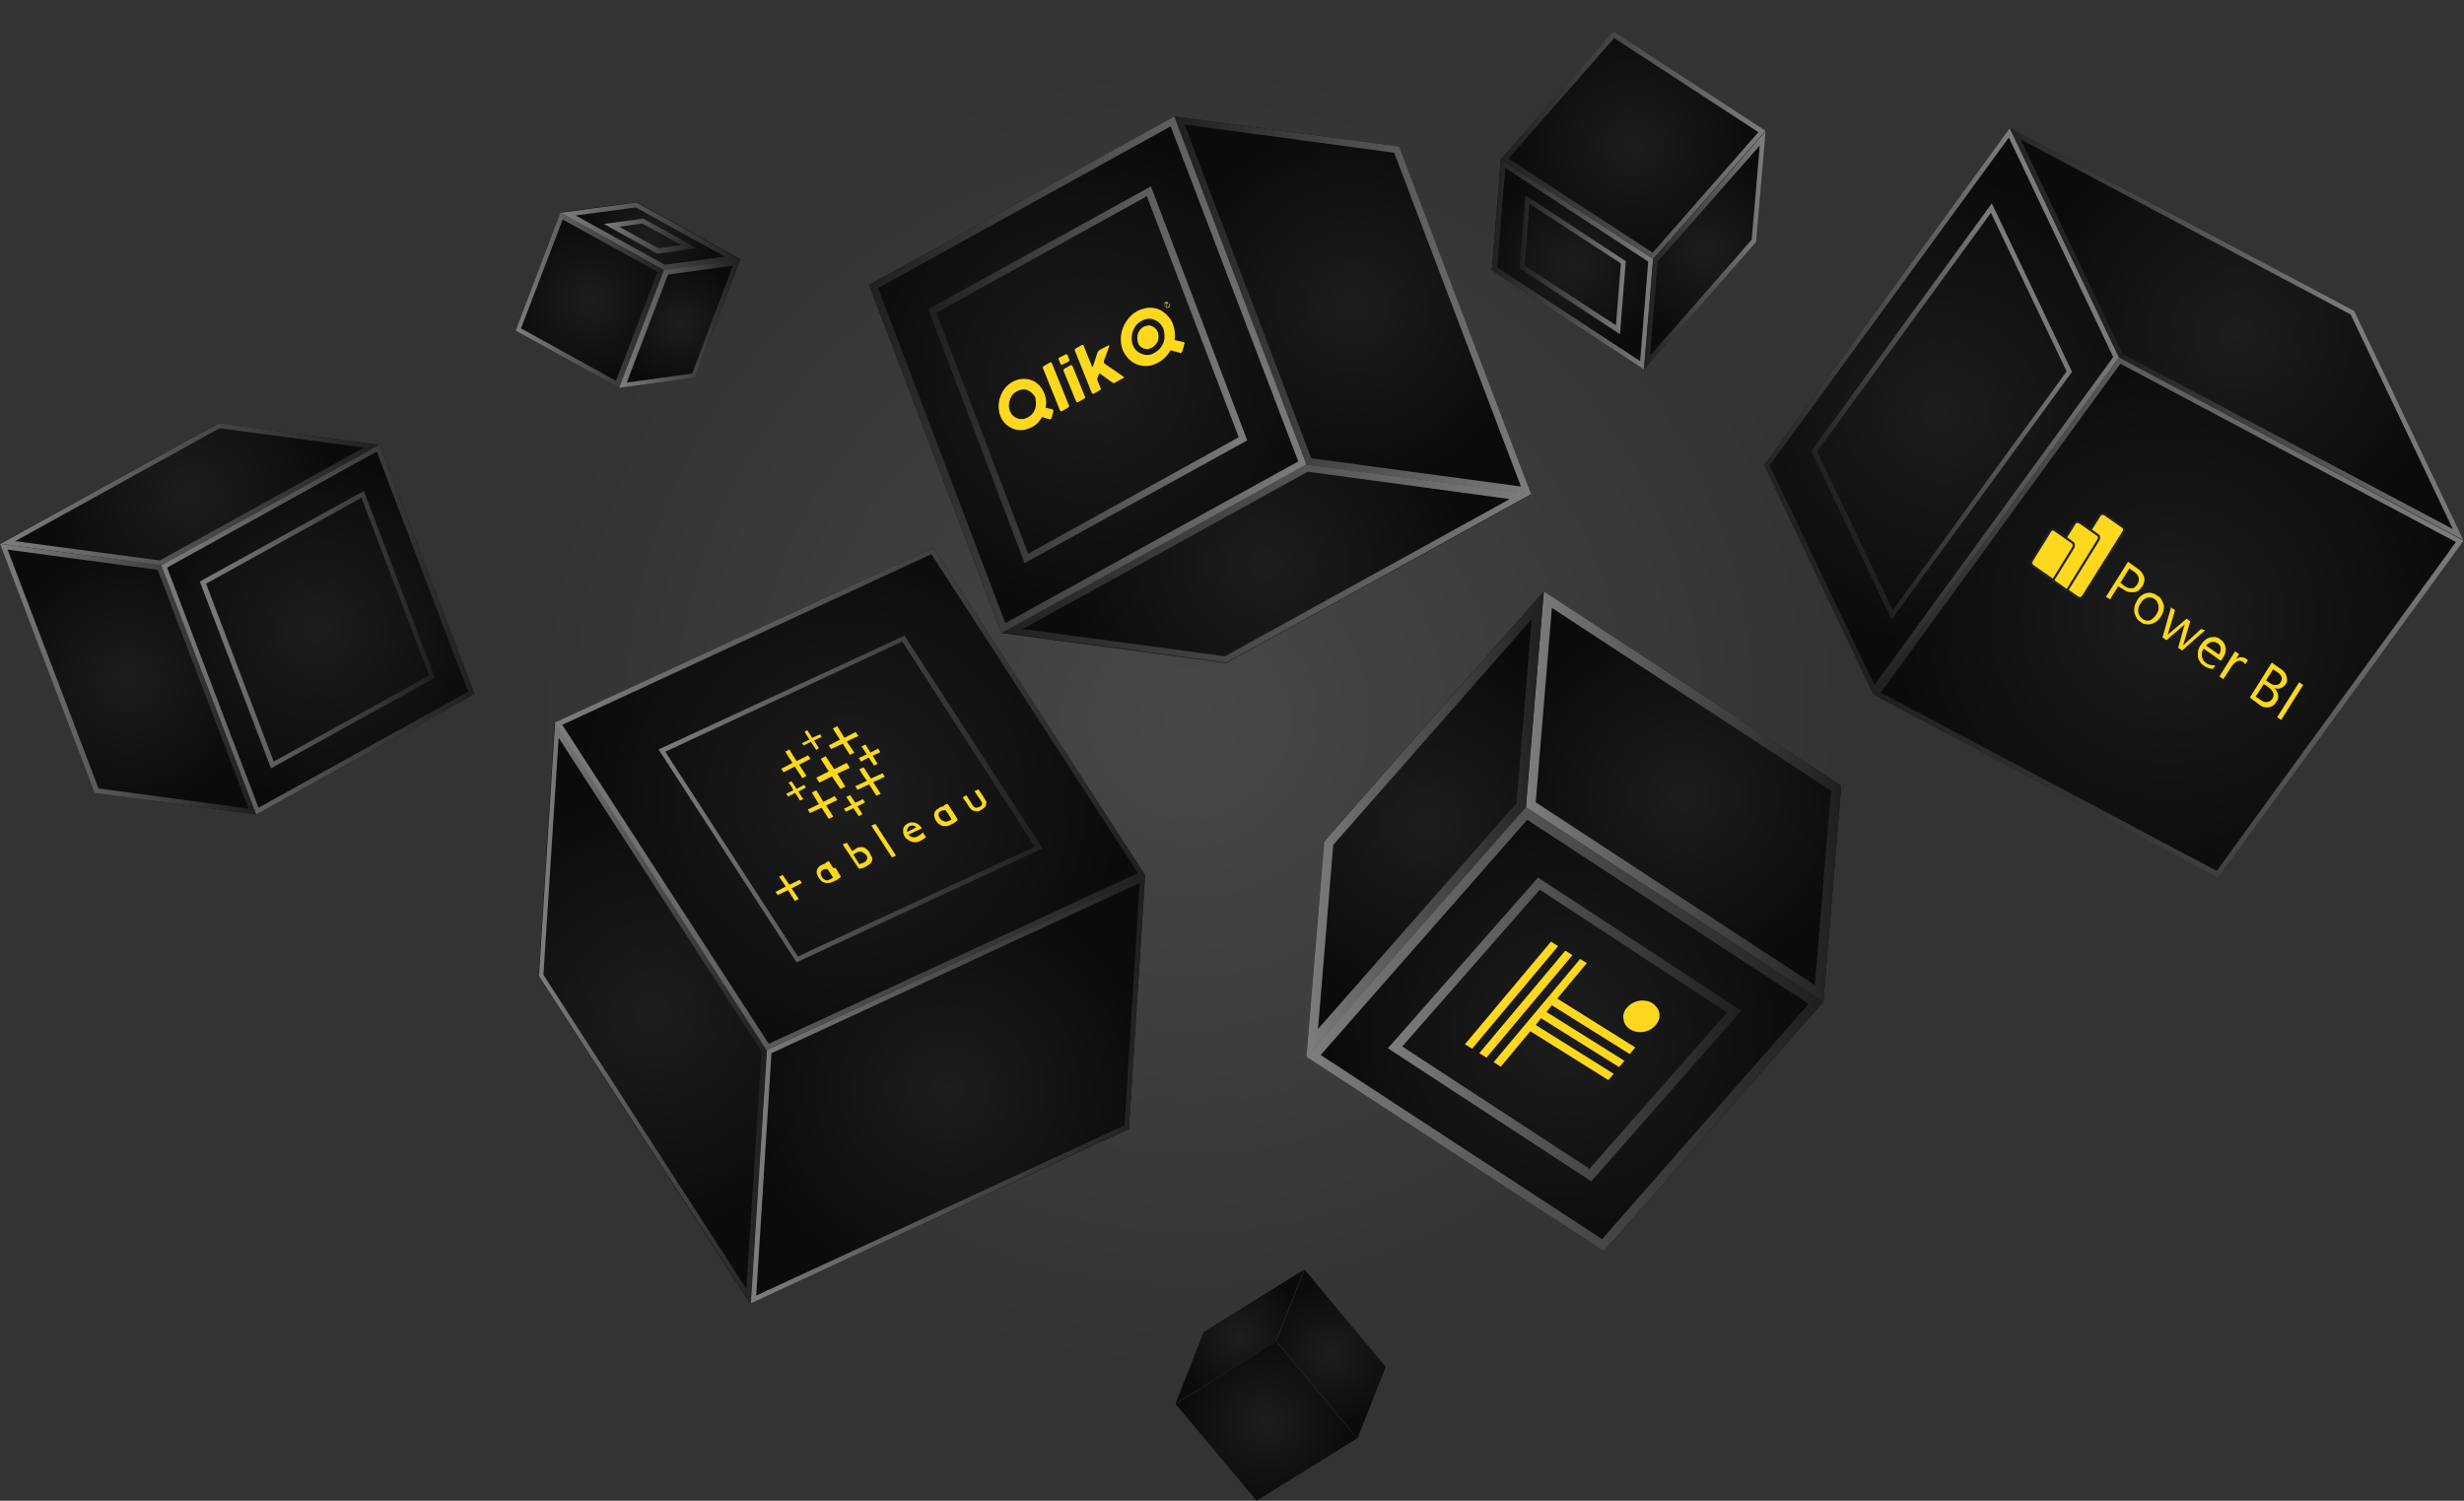 <svg width="550" height="335" viewBox="0 0 550 335" fill="none" xmlns="http://www.w3.org/2000/svg">
<rect x="0" y="0" width="550" height="335" fill="#333333" stroke="none"/>
<g style="mix-blend-mode:soft-light">
<path d="M265.5 321C354.142 321 426 249.142 426 160.5C426 71.858 354.142 0 265.5 0C176.858 0 105 71.858 105 160.5C105 249.142 176.858 321 265.5 321Z" fill="url(#paint0_radial_521_6121)" fill-opacity="0.1"/>
</g>
<path d="M303 321.1L309.3 305.1L291.2 283.4L284.9 299.4L303 321.1Z" fill="url(#paint1_radial_521_6121)"/>
<path d="M284.8 299.4L291.1 283.4L268.7 297.3L262.4 313.3L284.8 299.4Z" fill="url(#paint2_radial_521_6121)"/>
<path d="M262.4 313.4L280.5 335L302.9 321.1L284.8 299.4L262.4 313.4Z" fill="url(#paint3_radial_521_6121)"/>
<path d="M57.1 181.8L21.1 177L0 121.4L35.9 126.2L57.1 181.8Z" fill="url(#paint4_radial_521_6121)"/>
<path d="M35.9 126.2L0 121.4L48.7 94.5L84.6 99.3L35.9 126.2Z" fill="url(#paint5_radial_521_6121)"/>
<path d="M84.7 99.3L105.9 154.9L57.2 181.8L36 126.2L84.7 99.3Z" fill="url(#paint6_radial_521_6121)"/>
<path d="M1.7 122.7L35.2 127.2L55.5 180.5L22 176L1.7 122.7ZM0 121.4L21.1 177L57.1 181.8L36 126.2L0 121.4Z" fill="url(#paint7_linear_521_6121)"/>
<path d="M49 95.6L81.3 99.9L35.7 125.1L3.4 120.8L49 95.6ZM48.8 94.5L0.1 121.4L36 126.2L84.7 99.3L48.8 94.5Z" fill="url(#paint8_linear_521_6121)"/>
<path d="M84.1 100.8L104.5 154.4L57.7 180.3L37.3 126.7L84.1 100.8ZM84.7 99.3L36 126.2L57.2 181.8L105.9 154.9L84.7 99.3Z" fill="url(#paint9_linear_521_6121)"/>
<path d="M80.7 111.1L95.8 150.8L61.1 170L46 130.3L80.7 111.1ZM81.2 109.6L44.6 129.8L60.5 171.5L97.1 151.3L81.2 109.6Z" fill="url(#paint10_linear_521_6121)"/>
<path d="M138.1 86.6L155.2 84.3L165.2 57.9L148.1 60.2L138.1 86.6Z" fill="url(#paint11_radial_521_6121)"/>
<path d="M148.199 60.2L165.299 57.9L142.199 45.1L125.199 47.4L148.199 60.2Z" fill="url(#paint12_radial_521_6121)"/>
<path d="M125.1 47.4L115.1 73.8L138.2 86.6L148.2 60.2L125.1 47.4Z" fill="url(#paint13_radial_521_6121)"/>
<path d="M163.6 59.3L154.5 83.4L139.9 85.4L149.1 61.3L163.6 59.3ZM165.2 57.9L148.1 60.2L138.1 86.6L155.2 84.3L165.2 57.9Z" fill="url(#paint14_linear_521_6121)"/>
<path d="M141.9 46.3L161.8 57.3L148.4 59.1L128.5 48.1L141.9 46.3ZM142.1 45.2L125.1 47.5L148.2 60.3L165.3 58L142.1 45.2Z" fill="url(#paint15_linear_521_6121)"/>
<path d="M143.401 49.9L152.101 54.7L146.901 55.4L138.201 50.6L143.401 49.9ZM143.601 48.8L134.801 50L146.701 56.6L155.501 55.4L143.601 48.8Z" fill="url(#paint16_linear_521_6121)"/>
<path d="M125.6 49L146.8 60.7L137.5 85L116.3 73.3L125.6 49ZM125.1 47.4L115.1 73.8L138.2 86.6L148.2 60.3L125.1 47.4Z" fill="url(#paint17_linear_521_6121)"/>
<path d="M407 223.6L411 175.4L344.6 132L340.6 180.2L407 223.6Z" fill="url(#paint18_radial_521_6121)"/>
<path d="M340.6 180.2L344.6 132L295.6 187.7L291.6 235.9L340.6 180.2Z" fill="url(#paint19_radial_521_6121)"/>
<path d="M291.6 235.9L358 279.3L407 223.6L340.6 180.2L291.6 235.9Z" fill="url(#paint20_radial_521_6121)"/>
<path d="M346.4 135.7L408.7 176.5L405.1 219.9L342.8 179.1L346.4 135.7ZM344.6 132L340.6 180.2L407 223.6L411 175.4L344.6 132Z" fill="url(#paint21_linear_521_6121)"/>
<path d="M341.9 138.2L338.5 179.3L294.2 229.7L297.6 188.6L341.9 138.2ZM344.6 132L295.6 187.8L291.6 236L340.6 180.3L344.6 132Z" fill="url(#paint22_linear_521_6121)"/>
<path d="M340.9 183L403.7 224.1L357.6 276.6L294.8 235.5L340.9 183ZM340.6 180.2L291.6 235.9L358 279.3L407 223.6L340.6 180.2Z" fill="url(#paint23_linear_521_6121)"/>
<path d="M343.701 198.6L385.501 226L354.801 260.9L313.001 233.6L343.701 198.6ZM343.301 195.9L309.801 234L355.201 263.7L388.701 225.6L343.301 195.9Z" fill="url(#paint24_linear_521_6121)"/>
<path d="M255.6 195.4L252 252L167.5 291L171.1 234.4L255.6 195.4Z" fill="url(#paint25_radial_521_6121)"/>
<path d="M171.099 234.4L167.499 291L120.199 217.9L123.799 161.3L171.099 234.4Z" fill="url(#paint26_radial_521_6121)"/>
<path d="M123.801 161.3L208.301 122.3L255.601 195.4L171.101 234.4L123.801 161.3Z" fill="url(#paint27_radial_521_6121)"/>
<path d="M254.4 197.1L251 251.2L168.8 289.2L172.2 235.1L254.4 197.1ZM255.6 195.3L171.1 234.4L167.5 291L252 251.9L255.6 195.3Z" fill="url(#paint28_linear_521_6121)"/>
<path d="M124.701 164.7L170.001 234.7L166.601 287.7L121.301 217.6L124.701 164.7ZM123.901 161.3L120.301 217.9L167.601 291L171.201 234.4L123.901 161.3Z" fill="url(#paint29_linear_521_6121)"/>
<path d="M207.901 123.7L254.001 194.9L171.601 233L125.501 161.8L207.901 123.7ZM208.301 122.3L123.801 161.3L171.101 234.4L255.601 195.3L208.301 122.3Z" fill="url(#paint30_linear_521_6121)"/>
<path d="M201.4 143.2L231 189L178.1 213.5L148.5 167.8L201.4 143.2ZM201.9 141.9L147 167.3L177.8 214.8L232.7 189.4L201.9 141.9Z" fill="url(#paint31_linear_521_6121)"/>
<path d="M262.1 26L312.3 32.7L341.8 110.4L291.6 103.7L262.1 26Z" fill="url(#paint32_radial_521_6121)"/>
<path d="M291.6 103.7L341.8 110.4L273.7 148L223.5 141.3L291.6 103.7Z" fill="url(#paint33_radial_521_6121)"/>
<path d="M223.5 141.3L194 63.6L262.1 26L291.6 103.7L223.5 141.3Z" fill="url(#paint34_radial_521_6121)"/>
<path d="M264.4 27.8L311.2 34.1L339.5 108.6L292.7 102.3L264.4 27.8ZM262.1 26L291.6 103.7L341.8 110.4L312.3 32.7L262.1 26Z" fill="url(#paint35_linear_521_6121)"/>
<path d="M291.9 105.3L337 111.4L273.4 146.5L228.3 140.4L291.9 105.3ZM291.6 103.7L223.5 141.2L273.7 147.9L341.8 110.3L291.6 103.7Z" fill="url(#paint36_linear_521_6121)"/>
<path d="M261.3 28.2L289.8 103L224.4 139.1L196 64.3L261.3 28.2ZM262.1 26L194 63.6L223.5 141.3L291.6 103.7L262.1 26Z" fill="url(#paint37_linear_521_6121)"/>
<path d="M255.999 43.8L276.499 97.6L229.499 123.6L208.999 69.8L255.999 43.8ZM256.899 41.6L207.199 69L228.699 125.7L278.399 98.3L256.899 41.6Z" fill="url(#paint38_linear_521_6121)"/>
<path d="M335 35.6L333 60.3L367 82.5L369 57.8L335 35.6Z" fill="url(#paint39_radial_521_6121)"/>
<path d="M369 57.8L366.9 82.5L392 53.9L394 29.2L369 57.8Z" fill="url(#paint40_radial_521_6121)"/>
<path d="M394.1 29.3L360.1 7.1L335 35.6L369 57.8L394.1 29.3Z" fill="url(#paint41_radial_521_6121)"/>
<path d="M336 37.5L367.9 58.4L366.1 80.6L334.2 59.7L336 37.5ZM335 35.6L333 60.3L367 82.5L369 57.8L335 35.6Z" fill="url(#paint42_linear_521_6121)"/>
<path d="M341.399 45.5L361.799 58.8L360.699 72.6L340.299 59.3L341.399 45.5ZM340.499 43.6L339.199 59.9L361.599 74.6L362.899 58.3L340.499 43.6Z" fill="url(#paint43_linear_521_6121)"/>
<path d="M392.8 32.5L391 53.5L368.3 79.4L370 58.4L392.8 32.5ZM394.1 29.3L369 57.9L366.9 82.6L392 54L394.1 29.3Z" fill="url(#paint44_linear_521_6121)"/>
<path d="M360.3 8.5L392.5 29.5L368.9 56.4L336.7 35.4L360.3 8.5ZM360.1 7L335 35.6L369 57.8L394.1 29.2L360.1 7Z" fill="url(#paint45_linear_521_6121)"/>
<path d="M418.201 155L393.801 103.8L448.601 28.6L473.001 79.8L418.201 155Z" fill="url(#paint46_radial_521_6121)"/>
<path d="M473 79.8L448.6 28.6L525.5 69.4L549.9 120.6L473 79.8Z" fill="url(#paint47_radial_521_6121)"/>
<path d="M549.899 120.6L495.099 195.8L418.199 155L472.999 79.8L549.899 120.6Z" fill="url(#paint48_radial_521_6121)"/>
<path d="M448.401 30.7L471.701 79.7L418.401 152.9L395.001 103.9L448.401 30.7ZM448.601 28.6L393.801 103.8L418.201 155L473.001 79.8L448.601 28.6Z" fill="url(#paint49_linear_521_6121)"/>
<path d="M444.401 47.5L461.301 82.9L422.501 136.2L405.601 100.8L444.401 47.5ZM444.601 45.4L404.301 100.7L422.201 138.3L462.501 83L444.601 45.4Z" fill="url(#paint50_linear_521_6121)"/>
<path d="M451 31.1L524.7 70.2L547.5 118.1L473.8 79L451 31.1ZM448.6 28.6L473 79.8L549.9 120.6L525.5 69.4L448.6 28.6Z" fill="url(#paint51_linear_521_6121)"/>
<path d="M473.299 81.2L548.199 121L494.799 194.4L419.799 154.6L473.299 81.2ZM472.999 79.8L418.199 155L495.099 195.9L549.899 120.7L472.999 79.8Z" fill="url(#paint52_linear_521_6121)"/>
<path d="M179.4 166.4L181 165.6L182.2 167.4L182.8 167L181.7 165.3L183.4 164.5L183.1 163.9L181.3 164.7L180.2 163L179.6 163.3L180.1 164.2L180.7 165.1L179 165.9L179.4 166.4Z" fill="#FED81E"/>
<path d="M180.9 169.4L180.4 168.6L177.8 169.9L176.2 167.3L175.3 167.8L176.1 169.1L176.9 170.3L174.4 171.6L174.9 172.4L177.4 171.1L179.1 173.7L180 173.2L178.4 170.7L180.9 169.4Z" fill="#FED81E"/>
<path d="M185.5 167.2L188.1 166L189.7 168.5L190.7 168L189 165.5L191.6 164.3L191 163.4L188.5 164.7L186.9 162.1L185.9 162.6L186.7 163.9L187.5 165.1L185 166.4L185.5 167.2Z" fill="#FED81E"/>
<path d="M186.899 172.7L189.699 171.4L188.999 170.3L186.199 171.7L184.299 168.8L183.199 169.4L184.099 170.8L184.999 172.2L182.199 173.6L182.899 174.7L185.699 173.3L187.599 176.1L188.699 175.6L186.899 172.7Z" fill="#FED81E"/>
<path d="M192.199 169.999L193.899 169.099L195.099 170.899L195.899 170.499L194.799 168.699L196.499 167.899L195.999 167.099L194.299 167.999L193.199 166.199L192.299 166.599L192.899 167.499L193.499 168.399L191.699 169.199L192.199 169.999Z" fill="#FED81E"/>
<path d="M179.5 175.199L177.8 176.099L176.7 174.399L176 174.699L176.6 175.499L177.1 176.399L175.5 177.199L175.9 177.799L177.5 176.999L178.6 178.699L179.3 178.399L178.2 176.699L179.9 175.799L179.5 175.199Z" fill="#FED81E"/>
<path d="M184.999 182.799L185.999 182.299L184.399 179.799L186.899 178.599L186.299 177.699L183.799 178.999L182.199 176.399L181.199 176.899L181.999 178.199L182.799 179.499L180.299 180.699L180.799 181.499L183.399 180.299L184.999 182.799Z" fill="#FED81E"/>
<path d="M192.8 171.3L191.8 171.7L192.6 173L193.5 174.3L190.9 175.5L191.4 176.3L194 175.1L195.6 177.6L196.6 177.2L194.9 174.6L197.5 173.4L197 172.6L194.4 173.8L192.8 171.3Z" fill="#FED81E"/>
<path d="M192.6 178.4L190.9 179.2L189.8 177.5L188.9 177.9L189.5 178.8L190.1 179.7L188.4 180.5L188.8 181.2L190.5 180.4L191.7 182.2L192.5 181.7L191.4 180L193.1 179.1L192.6 178.4Z" fill="#FED81E"/>
<path d="M211.5 179.399L210.6 179.799L210.7 179.899L210.8 179.999H210.6C210.4 179.999 210.3 179.999 210.1 180.099C209.9 180.199 209.7 180.199 209.6 180.399C209.4 180.499 209.3 180.599 209.1 180.699C209 180.799 208.9 180.899 208.8 180.999C208.7 181.099 208.6 181.299 208.6 181.399C208.6 181.599 208.5 181.699 208.5 181.899C208.5 182.099 208.5 182.199 208.6 182.399C208.6 182.499 208.7 182.699 208.7 182.799C208.8 182.999 208.9 183.199 209 183.299C209.1 183.499 209.3 183.699 209.4 183.799C209.5 183.899 209.7 183.999 209.8 184.099C209.9 184.199 210.1 184.199 210.2 184.299C210.4 184.399 210.5 184.399 210.7 184.399C210.9 184.399 211.1 184.399 211.3 184.399L211.8 184.299C212 184.199 212.2 184.099 212.4 183.999C212.6 183.899 212.9 183.799 213.1 183.599C213.3 183.499 213.4 183.399 213.6 183.199L213.8 182.999C213.3 182.099 212.7 181.199 212.3 180.599L211.5 179.399ZM212.3 182.999C212.1 183.099 212 183.199 211.8 183.199C211.7 183.299 211.5 183.299 211.4 183.399C211.3 183.399 211.2 183.399 211.1 183.399C211 183.399 210.9 183.399 210.7 183.299C210.6 183.299 210.5 183.199 210.4 183.199C210.3 183.099 210.2 183.099 210.1 182.999C209.9 182.799 209.7 182.499 209.6 182.299C209.6 182.199 209.5 182.099 209.5 181.999C209.5 181.899 209.5 181.799 209.5 181.699C209.5 181.599 209.6 181.499 209.6 181.399C209.7 181.299 209.7 181.199 209.8 181.199C209.9 181.099 210 181.099 210.1 180.999C210.2 180.999 210.3 180.899 210.5 180.899C210.7 180.899 210.9 180.799 211.1 180.899L211.8 181.899C212 182.199 212.2 182.599 212.4 182.999C212.5 182.899 212.4 182.999 212.3 182.999Z" fill="#FED81E"/>
<path d="M220.2 178.999C219.9 178.499 219.6 177.999 219.3 177.499L218.4 176.199L217.5 176.599L218.1 177.499C218.5 178.099 218.9 178.599 219.2 179.199C219.2 179.299 219.2 179.399 219.2 179.499C219.2 179.599 219.1 179.699 219.1 179.799C219 179.899 218.9 179.999 218.8 179.999C218.7 180.099 218.6 180.099 218.4 180.199C218.3 180.199 218.2 180.299 218 180.299C217.9 180.299 217.8 180.299 217.7 180.299C217.6 180.199 217.5 180.199 217.4 180.099C217.1 179.799 216.9 179.399 216.7 179.099L215.7 177.499L214.9 177.999L215.8 179.299C216.1 179.799 216.4 180.299 216.8 180.699C216.9 180.799 217 180.799 217.1 180.899C217.2 180.999 217.3 180.999 217.4 180.999C217.5 180.999 217.7 180.999 217.8 181.099C218 181.099 218.1 181.099 218.3 181.099C218.5 181.099 218.7 180.999 218.8 180.899C218.9 180.799 219.2 180.699 219.3 180.599C219.5 180.499 219.6 180.399 219.7 180.299C219.8 180.199 219.9 180.099 220 179.999C220.1 179.899 220.1 179.799 220.1 179.699C220.1 179.599 220.1 179.499 220.1 179.399C220.2 179.199 220.2 179.099 220.2 178.999Z" fill="#FED81E"/>
<path d="M194.5 184.299L199.1 191.399L200 190.999L195.4 183.899L194.5 184.299Z" fill="#FED81E"/>
<path d="M185.999 193.799L184.999 192.199L184.199 192.599L184.299 192.699L184.399 192.799H184.199C183.999 192.799 183.899 192.799 183.799 192.899C183.599 192.999 183.499 192.999 183.399 193.099C183.199 193.199 183.099 193.199 182.999 193.299C182.899 193.399 182.799 193.499 182.699 193.599C182.599 193.699 182.499 193.799 182.499 193.899C182.399 193.999 182.399 194.199 182.299 194.299C182.299 194.499 182.299 194.599 182.299 194.799C182.299 194.899 182.299 195.099 182.399 195.199C182.499 195.399 182.599 195.599 182.699 195.799C182.799 195.999 182.899 196.199 183.099 196.399C183.199 196.499 183.299 196.599 183.399 196.699C183.499 196.799 183.599 196.899 183.799 196.899C183.899 196.999 184.099 196.999 184.299 197.099C184.499 197.099 184.699 197.099 184.899 197.099C185.099 197.099 185.299 197.099 185.499 196.999C185.799 196.899 185.999 196.799 186.199 196.699C186.499 196.599 186.799 196.399 186.999 196.299C187.199 196.199 187.299 196.099 187.499 195.899L187.699 195.699C187.399 195.199 186.999 194.499 186.499 193.699L185.999 193.799ZM185.799 195.999C185.599 196.099 185.499 196.199 185.299 196.299C185.099 196.399 184.999 196.399 184.799 196.499C184.699 196.499 184.499 196.499 184.399 196.499C184.299 196.499 184.099 196.399 183.999 196.299C183.899 196.199 183.799 196.099 183.699 196.099C183.599 195.999 183.499 195.899 183.499 195.799C183.399 195.699 183.399 195.599 183.299 195.399C183.299 195.299 183.199 195.199 183.199 195.099C183.199 194.999 183.199 194.899 183.199 194.799C183.199 194.699 183.299 194.599 183.299 194.499C183.399 194.399 183.399 194.299 183.499 194.299C183.599 194.199 183.699 194.199 183.799 194.099C183.899 193.999 184.099 193.999 184.199 193.999C184.399 193.999 184.599 193.999 184.699 193.999L185.399 194.999C185.599 195.299 185.799 195.699 185.999 195.999C185.899 195.899 185.899 195.899 185.799 195.999Z" fill="#FED81E"/>
<path d="M194.4 191C194.3 190.8 194.3 190.7 194.2 190.5C194.1 190.3 194 190.1 193.9 190C193.8 189.9 193.7 189.8 193.5 189.6C193.4 189.5 193.2 189.4 193.1 189.3C192.9 189.2 192.8 189.2 192.6 189.1C192.4 189.1 192.2 189.1 192.1 189.1C191.9 189.1 191.7 189.1 191.5 189.2C191.3 189.3 191.1 189.3 191 189.5C190.8 189.6 190.7 189.7 190.5 189.8L190.3 190C190.3 190 190.2 190 189.8 189.3L189 188.1L188.1 188.5L189.9 191.2C190.9 192.7 191.7 193.9 191.7 193.9C191.8 193.9 191.9 193.9 192 193.9L192.5 193.8C192.8 193.7 193.1 193.6 193.3 193.4C193.7 193.2 194.1 193 194.4 192.6C194.5 192.5 194.6 192.4 194.6 192.2C194.7 192.1 194.7 191.9 194.7 191.8C194.7 191.7 194.7 191.5 194.7 191.4C194.5 191.2 194.5 191.1 194.4 191ZM193.4 192C193.4 192.1 193.3 192.2 193.2 192.3C193.1 192.4 192.9 192.5 192.7 192.6C192.4 192.7 192.1 192.8 191.8 192.9L190.5 190.8L190.7 190.6L191 190.4L191.3 190.3C191.4 190.2 191.5 190.2 191.7 190.1C191.8 190.1 191.9 190.1 192.1 190.1C192.2 190.1 192.3 190.1 192.4 190.2C192.5 190.2 192.7 190.3 192.8 190.4C192.9 190.5 193.1 190.6 193.2 190.7C193.3 190.8 193.4 191 193.5 191.1C193.6 191.2 193.6 191.4 193.6 191.5C193.6 191.6 193.6 191.7 193.6 191.8C193.5 191.8 193.4 191.9 193.4 192Z" fill="#FED81E"/>
<path d="M206 185.8L205.9 185.9L205.7 186.1C205.6 186.2 205.5 186.3 205.3 186.4C205.1 186.5 205 186.6 204.8 186.7C204.7 186.8 204.5 186.8 204.3 186.9C204.2 186.9 204.1 186.9 204 186.9H203.7C203.6 186.9 203.5 186.8 203.4 186.8C203.3 186.7 203.2 186.7 203.1 186.6C203 186.5 202.9 186.5 202.9 186.4L202.8 186.3L205.8 184.9C205.6 184.6 205.4 184.4 205.2 184.2C205.1 184.1 205 184 204.8 183.9C204.7 183.8 204.5 183.8 204.4 183.7C204.3 183.6 204.1 183.6 204 183.6C203.9 183.6 203.7 183.6 203.6 183.6C203.5 183.6 203.3 183.6 203.2 183.6C203 183.6 202.9 183.7 202.7 183.8C202.5 183.9 202.3 184 202.2 184.1C202.1 184.2 202 184.3 201.9 184.4C201.8 184.5 201.7 184.7 201.7 184.8C201.6 184.9 201.6 185.1 201.6 185.2C201.6 185.4 201.6 185.5 201.6 185.7C201.6 185.9 201.6 186 201.7 186.2C201.8 186.4 201.8 186.5 201.9 186.7C202 186.9 202.1 187 202.2 187.1C202.3 187.2 202.4 187.3 202.6 187.4C202.7 187.5 202.9 187.6 203 187.7C203.2 187.8 203.4 187.8 203.5 187.9C203.7 187.9 203.9 188 204.1 188C204.3 188 204.5 188 204.6 188C204.8 188 205 187.9 205.2 187.8C205.4 187.7 205.6 187.6 205.8 187.5C206 187.4 206.1 187.3 206.3 187.2C206.4 187.1 206.5 187 206.6 186.9L206.7 186.8L206.6 186.7C206.3 186.3 206.1 186 206 185.8ZM202.5 185.7C202.5 185.6 202.5 185.6 202.5 185.5C202.5 185.4 202.5 185.3 202.5 185.2C202.5 185.1 202.6 185 202.6 184.9C202.7 184.8 202.7 184.7 202.8 184.6C202.9 184.5 203 184.4 203.1 184.4C203.2 184.4 203.3 184.3 203.5 184.3C203.6 184.3 203.7 184.3 203.9 184.3C204 184.3 204.1 184.4 204.2 184.4C204.3 184.5 204.4 184.6 204.5 184.7L203.5 185.2C203 185.4 202.8 185.6 202.5 185.7Z" fill="#FED81E"/>
<path d="M178.5 196.4L176.2 197.5L174.7 195.3L173.9 195.7L175.4 197.9L173.1 199.1L173.6 199.8L175.9 198.7L177.4 201.1L178.3 200.7L176.7 198.3L179 197.1L178.5 196.4Z" fill="#FED81E"/>
<path d="M472.8 130.9L471 133.8L470.1 133.2L475 125.4L477.1 126.9C477.8 127.3 478.3 128 478.6 128.8C478.7 129.2 478.7 129.6 478.6 129.9C478.5 130.3 478.4 130.6 478.2 130.9C478 131.2 477.7 131.5 477.4 131.8C477.1 132 476.7 132.2 476.3 132.2C475.4 132.3 474.6 132.1 473.9 131.5L472.8 130.9ZM475.3 126.9L473.3 130.1L474.2 130.8C474.7 131.2 475.3 131.4 475.9 131.3C476.2 131.3 476.4 131.2 476.6 131C476.8 130.8 477 130.6 477.1 130.4C477.7 129.4 477.5 128.4 476.3 127.6L475.3 126.9ZM477.8 138.8C477.4 138.6 477.1 138.3 476.9 137.9C476.7 137.5 476.5 137.1 476.4 136.7C476.3 135.8 476.5 134.9 477 134.1C477.2 133.7 477.5 133.3 477.9 133C478.3 132.7 478.7 132.5 479.1 132.4C479.5 132.3 480 132.3 480.4 132.4C480.8 132.5 481.2 132.7 481.6 133C482 133.2 482.3 133.5 482.5 133.9C482.7 134.3 482.9 134.7 483 135.1C483.1 136 482.8 137 482.3 137.7C481.8 138.5 481.1 139 480.2 139.3C479.8 139.4 479.3 139.4 478.9 139.3C478.5 139.3 478.1 139.1 477.8 138.8ZM481 133.8C480.8 133.6 480.5 133.5 480.2 133.4C479.9 133.3 479.6 133.4 479.3 133.4C478.7 133.6 478.1 134.1 477.8 134.7C477.4 135.2 477.2 135.9 477.3 136.6C477.3 136.9 477.5 137.2 477.6 137.5C477.8 137.8 478 138 478.2 138.1C478.4 138.3 478.7 138.4 479 138.5C479.3 138.6 479.6 138.5 479.8 138.5C480.4 138.3 480.9 137.8 481.3 137.2C481.7 136.6 481.9 136 481.8 135.3C481.8 135 481.7 134.7 481.5 134.4C481.5 134.2 481.3 134 481 133.8ZM492.2 140.7L487.1 145.2L486.2 144.6L487.5 139.9C487.6 139.7 487.6 139.5 487.7 139.3C487.6 139.5 487.4 139.6 487.3 139.7L483.6 142.9L482.7 142.3L484.6 135.6L485.5 136.2L484 141.2C483.9 141.4 483.9 141.6 483.8 141.8C483.9 141.6 484.1 141.5 484.2 141.4L488.1 138.1L488.9 138.7L487.4 143.7C487.3 143.9 487.3 144.1 487.2 144.2C487.3 144 487.4 143.9 487.6 143.8L491.3 140.4L492.2 140.7ZM495.7 147.5L491.9 144.8C491.5 145.3 491.4 145.9 491.5 146.6C491.6 146.9 491.7 147.2 491.8 147.4C492 147.6 492.2 147.8 492.4 148C493 148.4 493.7 148.6 494.5 148.5L494 149.3C493.2 149.3 492.4 149 491.8 148.5C491.5 148.3 491.2 148 491 147.6C490.8 147.3 490.6 146.9 490.6 146.5C490.5 145.6 490.7 144.6 491.3 143.9C491.8 143.1 492.5 142.5 493.3 142.3C493.7 142.2 494.1 142.2 494.5 142.2C494.9 142.3 495.3 142.4 495.6 142.7C495.9 142.9 496.2 143.2 496.4 143.5C496.6 143.8 496.7 144.2 496.8 144.6C496.9 145.5 496.6 146.3 496.1 147L495.7 147.5ZM495.3 146.1C495.6 145.7 495.7 145.2 495.7 144.7C495.7 144.5 495.6 144.2 495.5 144.1C495.4 143.9 495.2 143.7 495 143.6C494.8 143.5 494.6 143.4 494.4 143.3C494.2 143.3 493.9 143.3 493.7 143.3C493.2 143.4 492.8 143.7 492.4 144.1L495.3 146.1ZM501.1 148.3C501 148 500.8 147.8 500.6 147.7C500.4 147.6 500.2 147.5 500 147.5C499.8 147.5 499.6 147.5 499.4 147.6C498.9 147.9 498.4 148.3 498.1 148.8L496.3 151.6L495.4 151L498.9 145.4L499.8 146L499.1 147.2C499.4 146.9 499.8 146.7 500.2 146.7C500.6 146.7 501 146.8 501.3 147C501.5 147.1 501.6 147.3 501.8 147.4L501.1 148.3ZM502.2 155.7L507.1 147.9L509.2 149.4C509.8 149.8 510.2 150.3 510.4 151C510.5 151.3 510.5 151.6 510.5 151.9C510.5 152.2 510.4 152.5 510.2 152.7C510 153.1 509.6 153.4 509.1 153.6C508.7 153.8 508.2 153.8 507.7 153.6C508.1 154 508.4 154.5 508.5 155.1C508.6 155.7 508.5 156.3 508.1 156.7C507.9 157 507.7 157.3 507.4 157.5C507.1 157.7 506.8 157.8 506.4 157.9C505.6 158 504.9 157.8 504.3 157.3L502.2 155.7ZM507.4 149.4L505.8 151.9L506.7 152.5C507.1 152.8 507.6 153 508.1 152.9C508.3 152.9 508.5 152.8 508.7 152.7C508.9 152.6 509 152.4 509.1 152.2C509.6 151.4 509.3 150.7 508.4 150.1L507.4 149.4ZM505.3 152.7L503.5 155.5L504.7 156.3C505.1 156.6 505.6 156.8 506.1 156.7C506.3 156.7 506.5 156.6 506.7 156.5C506.9 156.4 507 156.2 507.2 156C507.8 155.1 507.5 154.2 506.2 153.3L505.3 152.7ZM509.2 160.7L508.3 160.1L513.2 152.3L514.1 152.9L509.2 160.7Z" fill="#FED81E"/>
<path d="M474 118.7L464.9 133.2C464.8 133.4 464.6 133.5 464.4 133.5C464.2 133.5 464 133.5 463.8 133.4L459.8 130.6C459.6 130.5 459.5 130.3 459.5 130.1C459.5 129.9 459.5 129.7 459.6 129.5L468.7 115C468.8 114.8 469 114.7 469.2 114.7C469.4 114.7 469.6 114.7 469.8 114.8L473.8 117.6C474 117.7 474.1 117.9 474.1 118.1C474.2 118.3 474.1 118.5 474 118.7Z" fill="#FED81E" stroke="#212224" stroke-width="0.5" stroke-miterlimit="10"/>
<path d="M468.4 120.5L461.4 131.8L456.1 128.1L463.1 116.8C463.2 116.6 463.4 116.5 463.6 116.5C463.8 116.5 464 116.5 464.2 116.6L468.2 119.4C468.4 119.5 468.5 119.7 468.5 119.9C468.6 120.1 468.5 120.3 468.4 120.5Z" fill="#FED81E" stroke="#212224" stroke-width="0.5" stroke-miterlimit="10"/>
<path d="M457.6 118.601L453.5 125.201C453.4 125.401 453.4 125.601 453.4 125.801C453.4 126.001 453.6 126.201 453.7 126.301L458.3 129.501L462.8 122.201C462.9 122.001 462.9 121.801 462.9 121.601C462.9 121.401 462.7 121.201 462.6 121.101L458.6 118.301C458.4 118.201 458.2 118.101 458 118.201C457.8 118.301 457.7 118.401 457.6 118.601Z" fill="#FED81E" stroke="#212224" stroke-width="0.5" stroke-miterlimit="10"/>
<path d="M235.101 91.499C235.101 91.499 235.001 91.499 235.001 91.399L233.401 90.999C233.701 89.599 233.401 88.199 232.701 86.999C232.001 85.799 231.001 84.999 229.701 84.7C228.501 84.4 227.101 84.599 225.901 85.299C224.701 85.999 223.801 87.099 223.301 88.499C222.801 89.799 222.801 91.299 223.201 92.6C223.601 93.9 224.501 94.899 225.701 95.499C226.801 96.099 228.201 96.2 229.501 95.7C230.801 95.299 231.901 94.4 232.601 93.1L234.301 93.6C234.401 93.6 234.501 93.6 234.501 93.6C234.501 93.6 234.601 93.499 234.701 93.399L235.101 91.899V91.799V91.7C235.101 91.499 235.101 91.499 235.101 91.499ZM231.201 90.7C231.101 91.299 230.801 91.999 230.401 92.399C230.001 92.899 229.401 93.199 228.901 93.399C228.401 93.599 227.701 93.599 227.101 93.399C226.501 93.199 226.101 92.799 225.701 92.299C225.401 91.799 225.201 91.199 225.201 90.499C225.201 89.899 225.401 89.2 225.701 88.6C226.001 87.999 226.501 87.599 227.101 87.299C227.801 86.899 228.701 86.799 229.401 87.1C230.101 87.4 230.701 87.999 231.101 88.7C231.201 89.4 231.301 89.999 231.201 90.7Z" fill="#FED81E"/>
<path d="M236.701 81.2C236.701 81.2 236.701 81.3 236.801 81.3L236.901 81.4H237.001H237.101L238.501 80.7L238.601 80.6L238.701 80.5V80.4V80.3L238.301 79.3C238.301 79.3 238.301 79.2 238.201 79.2L238.101 79.1H238.001H237.901L236.501 79.8L236.401 79.9L236.301 80V80.1V80.2L236.701 81.2Z" fill="#FED81E"/>
<path d="M234.801 81.1C234.801 81.1 234.801 81 234.701 81L234.601 80.9H234.501H234.401L233.001 81.7L232.901 81.8L232.801 81.9C232.801 81.9 232.801 82 232.801 82.1C232.801 82.2 232.801 82.2 232.801 82.2L236.601 91.6C236.601 91.6 236.601 91.7 236.701 91.7L236.801 91.8H236.901H237.001L238.401 91L238.501 90.9L238.601 90.8C238.601 90.8 238.601 90.7 238.601 90.6C238.601 90.5 238.601 90.5 238.601 90.5L234.801 81.1Z" fill="#FED81E"/>
<path d="M250.8 84.1L246.6 81.2C246.5 81.1 246.5 81.1 246.4 80.9C246.4 80.8 246.4 80.7 246.4 80.6L247.6 77.3C247.7 76.9 247.4 77.1 247.4 77.1L245.5 78.1C245.3 78.2 245.1 78.4 245 78.6L244 81.7C243.9 82.1 243.7 81.7 243.7 81.7L241.9 77.2C241.9 77.2 241.9 77.1 241.8 77.1L241.7 77H241.6H241.5L240.1 77.8L240 77.9L239.9 78V78.1V78.2L243.7 87.7C243.7 87.7 243.7 87.8 243.8 87.8L243.9 87.9H244H244.1L245.5 87.1L245.6 87L245.7 86.9V86.8V86.7L245 85C244.9 84.8 244.9 84.5 245 84.3L245.4 83.3L248.3 85.4C248.4 85.5 248.5 85.5 248.6 85.5C248.7 85.5 248.8 85.5 248.9 85.4L250.7 84.4C251.1 84.3 250.8 84.1 250.8 84.1Z" fill="#FED81E"/>
<path d="M239.4 81.7C239.4 81.7 239.4 81.6 239.3 81.6L239.2 81.5H239.1H239L237.6 82.3L237.5 82.4L237.4 82.5C237.4 82.5 237.4 82.6 237.4 82.7C237.4 82.8 237.4 82.8 237.4 82.8L240.2 89.6C240.2 89.6 240.2 89.7 240.3 89.7L240.4 89.8H240.5H240.6L242 89L242.1 88.9L242.2 88.8V88.7V88.6L239.4 81.7Z" fill="#FED81E"/>
<path d="M264.5 76.6L264.4 76.499C264.4 76.499 264.3 76.499 264.3 76.4L262.2 75.9C262.4 74.7 262.2 73.4 261.8 72.299C261.3 70.999 260.3 69.999 259.2 69.299C258 68.7 256.6 68.499 255.3 68.9C254 69.2 252.7 69.999 251.8 71.2C250.9 72.299 250.3 73.799 250.2 75.2C250.1 76.6 250.4 78.1 251.2 79.2C252 80.4 253.1 81.2 254.3 81.499C255.6 81.9 257 81.7 258.2 81.1C259.5 80.499 260.5 79.499 261.3 78.2L263.5 78.799H263.6C263.6 78.799 263.7 78.799 263.7 78.7L263.8 78.6L263.9 78.499L264.4 76.7V76.6C264.5 76.7 264.5 76.6 264.5 76.6ZM259.9 75.7C259.8 76.499 259.4 77.2 258.9 77.799C258.4 78.4 257.7 78.799 257 79.1C256.3 79.299 255.5 79.299 254.9 78.999C254.2 78.799 253.6 78.299 253.2 77.7C252.8 77.1 252.6 76.299 252.6 75.499C252.6 74.7 252.8 73.9 253.2 73.2C253.6 72.499 254.2 71.9 254.9 71.6C255.8 71.1 256.8 70.999 257.7 71.4C258.6 71.7 259.3 72.499 259.7 73.4C259.9 74.2 260 74.999 259.9 75.7Z" fill="#FED81E"/>
<path d="M257.101 72.8C256.701 72.6 256.201 72.6 255.701 72.8C255.201 72.9 254.801 73.2 254.501 73.6C254.201 74 253.901 74.5 253.901 75C253.801 75.5 253.901 76 254.001 76.5C254.201 77.1 254.701 77.6 255.301 77.8C255.901 78 256.501 78 257.101 77.6C257.501 77.4 257.901 77 258.201 76.6C258.501 76.2 258.601 75.6 258.601 75.1C258.601 74.6 258.501 74.1 258.201 73.7C257.901 73.3 257.601 73 257.101 72.8Z" fill="#FED81E"/>
<path d="M260.301 68.7C260.501 68.8 260.601 68.7 260.801 68.7C261.001 68.6 261.101 68.5 261.101 68.3C261.201 68.1 261.201 67.9 261.101 67.8C261.001 67.6 260.901 67.5 260.701 67.4C260.501 67.3 260.401 67.4 260.201 67.4C260.001 67.5 259.901 67.6 259.901 67.8C259.801 68 259.801 68.2 259.901 68.3C260.001 68.5 260.101 68.6 260.301 68.7ZM260.001 67.7C260.101 67.6 260.201 67.5 260.301 67.5C260.401 67.5 260.401 67.4 260.501 67.4C260.601 67.4 260.601 67.4 260.701 67.4C260.801 67.4 260.801 67.5 260.901 67.5C261.001 67.6 261.001 67.6 261.001 67.7C261.001 67.8 261.101 67.9 261.001 68.1C261.001 68.1 261.001 68.2 260.901 68.2L260.601 68C260.601 68 260.601 68 260.701 67.9V67.8V67.7V67.6V67.5C260.701 67.5 260.701 67.5 260.601 67.5H260.501H260.401L260.101 67.7L260.401 68.5H260.501L260.401 68.1L260.601 68L260.901 68.2H261.001C261.001 68.3 261.001 68.3 260.901 68.4C260.801 68.5 260.701 68.6 260.601 68.6C260.501 68.6 260.401 68.6 260.301 68.6C260.201 68.6 260.101 68.5 260.001 68.4C259.901 68.3 259.901 68.2 259.901 68.1C259.901 68 259.901 67.8 260.001 67.7ZM260.501 68L260.301 68.1L260.201 67.8L260.401 67.7C260.501 67.7 260.601 67.6 260.601 67.8C260.701 67.9 260.601 67.9 260.501 68Z" fill="#FED81E"/>
<path d="M363.2 224.9C363.7 224.3 364.3 223.9 365.1 223.6C365.8 223.3 366.7 223.3 367.4 223.4C368.2 223.5 368.9 223.9 369.4 224.4C369.9 224.9 370.3 225.5 370.4 226.2C370.5 226.9 370.4 227.6 370 228.2C369.7 228.8 369.1 229.4 368.4 229.8C367.7 230.2 366.9 230.4 366.1 230.4C365.3 230.4 364.6 230.2 363.9 229.8C363.1 229.3 362.5 228.5 362.4 227.5C362.2 226.6 362.5 225.6 363.2 224.9ZM352.6 214.2L333.4 237.1L335 238.1L341.6 230.2L359 241.1L360.2 239.7L342.8 228.8L344 227.3L361.4 238.2L362.6 236.8L345.2 225.9L346.4 224.4L363.8 235.3L365 233.8L347.6 222.9L354.2 215L352.6 214V214.2ZM330.2 235.1L349.4 212.2L351 213.2L331.8 236.1L330.2 235.1ZM327 233.1L346.2 210.2L347.8 211.2L328.6 234.1L327 233.1Z" fill="#FED71F"/>
<defs>
<radialGradient id="paint0_radial_521_6121" cx="0" cy="0" r="1" gradientUnits="userSpaceOnUse" gradientTransform="translate(265.497 160.499) rotate(90) scale(160.5)">
<stop stop-color="white"/>
<stop offset="0.911" stop-color="white" stop-opacity="0"/>
</radialGradient>
<radialGradient id="paint1_radial_521_6121" cx="0" cy="0" r="1" gradientUnits="userSpaceOnUse" gradientTransform="translate(297.06 302.251) scale(15.872 15.872)">
<stop stop-color="#1D1D1D"/>
<stop offset="1" stop-color="#0B0B0B"/>
</radialGradient>
<radialGradient id="paint2_radial_521_6121" cx="0" cy="0" r="1" gradientUnits="userSpaceOnUse" gradientTransform="translate(276.785 298.394) scale(14.68 14.68)">
<stop stop-color="#1D1D1D"/>
<stop offset="1" stop-color="#0B0B0B"/>
</radialGradient>
<radialGradient id="paint3_radial_521_6121" cx="0" cy="0" r="1" gradientUnits="userSpaceOnUse" gradientTransform="translate(282.676 317.209) scale(19.076 19.076)">
<stop stop-color="#1D1D1D"/>
<stop offset="1" stop-color="#0B0B0B"/>
</radialGradient>
<radialGradient id="paint4_radial_521_6121" cx="0" cy="0" r="1" gradientUnits="userSpaceOnUse" gradientTransform="translate(28.546 151.613) scale(29.395 29.395)">
<stop stop-color="#1D1D1D"/>
<stop offset="1" stop-color="#0B0B0B"/>
</radialGradient>
<radialGradient id="paint5_radial_521_6121" cx="0" cy="0" r="1" gradientUnits="userSpaceOnUse" gradientTransform="translate(42.341 110.334) scale(31.973 31.973)">
<stop stop-color="#1D1D1D"/>
<stop offset="1" stop-color="#0B0B0B"/>
</radialGradient>
<radialGradient id="paint6_radial_521_6121" cx="0" cy="0" r="1" gradientUnits="userSpaceOnUse" gradientTransform="translate(70.888 140.554) scale(38.247 38.247)">
<stop stop-color="#1D1D1D"/>
<stop offset="1" stop-color="#0B0B0B"/>
</radialGradient>
<linearGradient id="paint7_linear_521_6121" x1="0" y1="151.613" x2="57.094" y2="151.613" gradientUnits="userSpaceOnUse">
<stop stop-color="#7D7D7D"/>
<stop offset="0.55" stop-color="#484848"/>
<stop offset="1" stop-color="#1F1F1F"/>
</linearGradient>
<linearGradient id="paint8_linear_521_6121" x1="0.066" y1="110.346" x2="84.682" y2="110.346" gradientUnits="userSpaceOnUse">
<stop stop-color="#7D7D7D"/>
<stop offset="0.55" stop-color="#484848"/>
<stop offset="1" stop-color="#1F1F1F"/>
</linearGradient>
<linearGradient id="paint9_linear_521_6121" x1="35.982" y1="140.552" x2="105.877" y2="140.552" gradientUnits="userSpaceOnUse">
<stop stop-color="#7D7D7D"/>
<stop offset="0.55" stop-color="#484848"/>
<stop offset="1" stop-color="#1F1F1F"/>
</linearGradient>
<linearGradient id="paint10_linear_521_6121" x1="44.662" y1="140.558" x2="97.091" y2="140.558" gradientUnits="userSpaceOnUse">
<stop stop-color="#7D7D7D"/>
<stop offset="0.55" stop-color="#484848"/>
<stop offset="1" stop-color="#1F1F1F"/>
</linearGradient>
<radialGradient id="paint11_radial_521_6121" cx="0" cy="0" r="1" gradientUnits="userSpaceOnUse" gradientTransform="translate(151.684 72.276) scale(13.945 13.945)">
<stop stop-color="#1D1D1D"/>
<stop offset="1" stop-color="#0B0B0B"/>
</radialGradient>
<radialGradient id="paint12_radial_521_6121" cx="0" cy="0" r="1" gradientUnits="userSpaceOnUse" gradientTransform="translate(145.142 52.688) scale(15.167 15.167)">
<stop stop-color="#1D1D1D"/>
<stop offset="1" stop-color="#0B0B0B"/>
</radialGradient>
<radialGradient id="paint13_radial_521_6121" cx="0" cy="0" r="1" gradientUnits="userSpaceOnUse" gradientTransform="translate(131.596 67.03) scale(18.142 18.142)">
<stop stop-color="#1D1D1D"/>
<stop offset="1" stop-color="#0B0B0B"/>
</radialGradient>
<linearGradient id="paint14_linear_521_6121" x1="138.141" y1="72.296" x2="165.228" y2="72.296" gradientUnits="userSpaceOnUse">
<stop stop-color="#7D7D7D"/>
<stop offset="0.55" stop-color="#484848"/>
<stop offset="1" stop-color="#1F1F1F"/>
</linearGradient>
<linearGradient id="paint15_linear_521_6121" x1="125.057" y1="52.716" x2="165.227" y2="52.716" gradientUnits="userSpaceOnUse">
<stop stop-color="#7D7D7D"/>
<stop offset="0.55" stop-color="#484848"/>
<stop offset="1" stop-color="#1F1F1F"/>
</linearGradient>
<linearGradient id="paint16_linear_521_6121" x1="134.778" y1="52.731" x2="155.509" y2="52.731" gradientUnits="userSpaceOnUse">
<stop stop-color="#7D7D7D"/>
<stop offset="0.55" stop-color="#484848"/>
<stop offset="1" stop-color="#1F1F1F"/>
</linearGradient>
<linearGradient id="paint17_linear_521_6121" x1="115.021" y1="67.03" x2="148.173" y2="67.03" gradientUnits="userSpaceOnUse">
<stop stop-color="#7D7D7D"/>
<stop offset="0.55" stop-color="#484848"/>
<stop offset="1" stop-color="#1F1F1F"/>
</linearGradient>
<radialGradient id="paint18_radial_521_6121" cx="0" cy="0" r="1" gradientUnits="userSpaceOnUse" gradientTransform="translate(375.765 177.824) scale(40.845 40.845)">
<stop stop-color="#1D1D1D"/>
<stop offset="1" stop-color="#0B0B0B"/>
</radialGradient>
<radialGradient id="paint19_radial_521_6121" cx="0" cy="0" r="1" gradientUnits="userSpaceOnUse" gradientTransform="translate(318.092 183.987) scale(41.238 41.238)">
<stop stop-color="#1D1D1D"/>
<stop offset="1" stop-color="#0B0B0B"/>
</radialGradient>
<radialGradient id="paint20_radial_521_6121" cx="0" cy="0" r="1" gradientUnits="userSpaceOnUse" gradientTransform="translate(349.274 229.79) scale(53.783 53.783)">
<stop stop-color="#1D1D1D"/>
<stop offset="1" stop-color="#0B0B0B"/>
</radialGradient>
<linearGradient id="paint21_linear_521_6121" x1="340.615" y1="177.826" x2="411" y2="177.826" gradientUnits="userSpaceOnUse">
<stop stop-color="#7D7D7D"/>
<stop offset="0.55" stop-color="#484848"/>
<stop offset="1" stop-color="#1F1F1F"/>
</linearGradient>
<linearGradient id="paint22_linear_521_6121" x1="291.604" y1="183.955" x2="344.578" y2="183.955" gradientUnits="userSpaceOnUse">
<stop stop-color="#7D7D7D"/>
<stop offset="0.55" stop-color="#484848"/>
<stop offset="1" stop-color="#1F1F1F"/>
</linearGradient>
<linearGradient id="paint23_linear_521_6121" x1="291.637" y1="229.785" x2="406.984" y2="229.785" gradientUnits="userSpaceOnUse">
<stop stop-color="#7D7D7D"/>
<stop offset="0.55" stop-color="#484848"/>
<stop offset="1" stop-color="#1F1F1F"/>
</linearGradient>
<linearGradient id="paint24_linear_521_6121" x1="309.81" y1="229.801" x2="388.75" y2="229.801" gradientUnits="userSpaceOnUse">
<stop stop-color="#7D7D7D"/>
<stop offset="0.55" stop-color="#484848"/>
<stop offset="1" stop-color="#1F1F1F"/>
</linearGradient>
<radialGradient id="paint25_radial_521_6121" cx="0" cy="0" r="1" gradientUnits="userSpaceOnUse" gradientTransform="translate(211.583 243.171) scale(45.959 45.959)">
<stop stop-color="#1D1D1D"/>
<stop offset="1" stop-color="#0B0B0B"/>
</radialGradient>
<radialGradient id="paint26_radial_521_6121" cx="0" cy="0" r="1" gradientUnits="userSpaceOnUse" gradientTransform="translate(145.694 226.153) scale(49.245 49.245)">
<stop stop-color="#1D1D1D"/>
<stop offset="1" stop-color="#0B0B0B"/>
</radialGradient>
<radialGradient id="paint27_radial_521_6121" cx="0" cy="0" r="1" gradientUnits="userSpaceOnUse" gradientTransform="translate(189.726 178.342) scale(61.172 61.172)">
<stop stop-color="#1D1D1D"/>
<stop offset="1" stop-color="#0B0B0B"/>
</radialGradient>
<linearGradient id="paint28_linear_521_6121" x1="167.549" y1="243.149" x2="255.614" y2="243.149" gradientUnits="userSpaceOnUse">
<stop stop-color="#7D7D7D"/>
<stop offset="0.55" stop-color="#484848"/>
<stop offset="1" stop-color="#1F1F1F"/>
</linearGradient>
<linearGradient id="paint29_linear_521_6121" x1="120.263" y1="226.15" x2="171.151" y2="226.15" gradientUnits="userSpaceOnUse">
<stop stop-color="#7D7D7D"/>
<stop offset="0.55" stop-color="#484848"/>
<stop offset="1" stop-color="#1F1F1F"/>
</linearGradient>
<linearGradient id="paint30_linear_521_6121" x1="123.855" y1="178.326" x2="255.627" y2="178.326" gradientUnits="userSpaceOnUse">
<stop stop-color="#7D7D7D"/>
<stop offset="0.55" stop-color="#484848"/>
<stop offset="1" stop-color="#1F1F1F"/>
</linearGradient>
<linearGradient id="paint31_linear_521_6121" x1="146.926" y1="178.316" x2="232.582" y2="178.316" gradientUnits="userSpaceOnUse">
<stop stop-color="#7D7D7D"/>
<stop offset="0.55" stop-color="#484848"/>
<stop offset="1" stop-color="#1F1F1F"/>
</linearGradient>
<radialGradient id="paint32_radial_521_6121" cx="0" cy="0" r="1" gradientUnits="userSpaceOnUse" gradientTransform="translate(301.927 68.214) scale(41.054 41.054)">
<stop stop-color="#1D1D1D"/>
<stop offset="1" stop-color="#0B0B0B"/>
</radialGradient>
<radialGradient id="paint33_radial_521_6121" cx="0" cy="0" r="1" gradientUnits="userSpaceOnUse" gradientTransform="translate(282.662 125.866) scale(44.654 44.654)">
<stop stop-color="#1D1D1D"/>
<stop offset="1" stop-color="#0B0B0B"/>
</radialGradient>
<radialGradient id="paint34_radial_521_6121" cx="0" cy="0" r="1" gradientUnits="userSpaceOnUse" gradientTransform="translate(242.794 83.651) scale(53.406 53.406)">
<stop stop-color="#1D1D1D"/>
<stop offset="1" stop-color="#0B0B0B"/>
</radialGradient>
<linearGradient id="paint35_linear_521_6121" x1="341.795" y1="68.213" x2="262.064" y2="68.213" gradientUnits="userSpaceOnUse">
<stop stop-color="#7D7D7D"/>
<stop offset="0.55" stop-color="#484848"/>
<stop offset="1" stop-color="#1F1F1F"/>
</linearGradient>
<linearGradient id="paint36_linear_521_6121" x1="341.795" y1="125.848" x2="223.525" y2="125.848" gradientUnits="userSpaceOnUse">
<stop stop-color="#7D7D7D"/>
<stop offset="0.55" stop-color="#484848"/>
<stop offset="1" stop-color="#1F1F1F"/>
</linearGradient>
<linearGradient id="paint37_linear_521_6121" x1="291.591" y1="83.642" x2="194.061" y2="83.642" gradientUnits="userSpaceOnUse">
<stop stop-color="#7D7D7D"/>
<stop offset="0.55" stop-color="#484848"/>
<stop offset="1" stop-color="#1F1F1F"/>
</linearGradient>
<linearGradient id="paint38_linear_521_6121" x1="278.393" y1="83.649" x2="207.192" y2="83.649" gradientUnits="userSpaceOnUse">
<stop stop-color="#7D7D7D"/>
<stop offset="0.55" stop-color="#484848"/>
<stop offset="1" stop-color="#1F1F1F"/>
</linearGradient>
<radialGradient id="paint39_radial_521_6121" cx="0" cy="0" r="1" gradientUnits="userSpaceOnUse" gradientTransform="translate(351.019 59.049) scale(20.913 20.913)">
<stop stop-color="#1D1D1D"/>
<stop offset="1" stop-color="#0B0B0B"/>
</radialGradient>
<radialGradient id="paint40_radial_521_6121" cx="0" cy="0" r="1" gradientUnits="userSpaceOnUse" gradientTransform="translate(380.552 55.893) scale(21.121 21.121)">
<stop stop-color="#1D1D1D"/>
<stop offset="1" stop-color="#0B0B0B"/>
</radialGradient>
<radialGradient id="paint41_radial_521_6121" cx="0" cy="0" r="1" gradientUnits="userSpaceOnUse" gradientTransform="translate(364.582 32.438) scale(27.543)">
<stop stop-color="#1D1D1D"/>
<stop offset="1" stop-color="#0B0B0B"/>
</radialGradient>
<linearGradient id="paint42_linear_521_6121" x1="369.037" y1="59.049" x2="333" y2="59.049" gradientUnits="userSpaceOnUse">
<stop stop-color="#7D7D7D"/>
<stop offset="0.55" stop-color="#484848"/>
<stop offset="1" stop-color="#1F1F1F"/>
</linearGradient>
<linearGradient id="paint43_linear_521_6121" x1="362.896" y1="59.033" x2="339.139" y2="59.033" gradientUnits="userSpaceOnUse">
<stop stop-color="#7D7D7D"/>
<stop offset="0.55" stop-color="#484848"/>
<stop offset="1" stop-color="#1F1F1F"/>
</linearGradient>
<linearGradient id="paint44_linear_521_6121" x1="394.117" y1="55.946" x2="366.986" y2="55.946" gradientUnits="userSpaceOnUse">
<stop stop-color="#7D7D7D"/>
<stop offset="0.55" stop-color="#484848"/>
<stop offset="1" stop-color="#1F1F1F"/>
</linearGradient>
<linearGradient id="paint45_linear_521_6121" x1="394.117" y1="32.417" x2="335.049" y2="32.417" gradientUnits="userSpaceOnUse">
<stop stop-color="#7D7D7D"/>
<stop offset="0.55" stop-color="#484848"/>
<stop offset="1" stop-color="#1F1F1F"/>
</linearGradient>
<radialGradient id="paint46_radial_521_6121" cx="0" cy="0" r="1" gradientUnits="userSpaceOnUse" gradientTransform="translate(433.429 91.812) scale(52.733 52.733)">
<stop stop-color="#1D1D1D"/>
<stop offset="1" stop-color="#0B0B0B"/>
</radialGradient>
<radialGradient id="paint47_radial_521_6121" cx="0" cy="0" r="1" gradientUnits="userSpaceOnUse" gradientTransform="translate(499.264 74.616) scale(48.381 48.381)">
<stop stop-color="#1D1D1D"/>
<stop offset="1" stop-color="#0B0B0B"/>
</radialGradient>
<radialGradient id="paint48_radial_521_6121" cx="0" cy="0" r="1" gradientUnits="userSpaceOnUse" gradientTransform="translate(484.073 137.802) scale(62.051 62.051)">
<stop stop-color="#1D1D1D"/>
<stop offset="1" stop-color="#0B0B0B"/>
</radialGradient>
<linearGradient id="paint49_linear_521_6121" x1="471.87" y1="70.367" x2="394.922" y2="113.242" gradientUnits="userSpaceOnUse">
<stop stop-color="#7D7D7D"/>
<stop offset="0.55" stop-color="#484848"/>
<stop offset="1" stop-color="#1F1F1F"/>
</linearGradient>
<linearGradient id="paint50_linear_521_6121" x1="461.698" y1="76.087" x2="405.152" y2="107.582" gradientUnits="userSpaceOnUse">
<stop stop-color="#7D7D7D"/>
<stop offset="0.55" stop-color="#484848"/>
<stop offset="1" stop-color="#1F1F1F"/>
</linearGradient>
<linearGradient id="paint51_linear_521_6121" x1="521.488" y1="62.231" x2="477.038" y2="87.005" gradientUnits="userSpaceOnUse">
<stop stop-color="#7D7D7D"/>
<stop offset="0.55" stop-color="#484848"/>
<stop offset="1" stop-color="#1F1F1F"/>
</linearGradient>
<linearGradient id="paint52_linear_521_6121" x1="541.618" y1="105.776" x2="426.527" y2="169.899" gradientUnits="userSpaceOnUse">
<stop stop-color="#7D7D7D"/>
<stop offset="0.55" stop-color="#484848"/>
<stop offset="1" stop-color="#1F1F1F"/>
</linearGradient>
</defs>
</svg>
